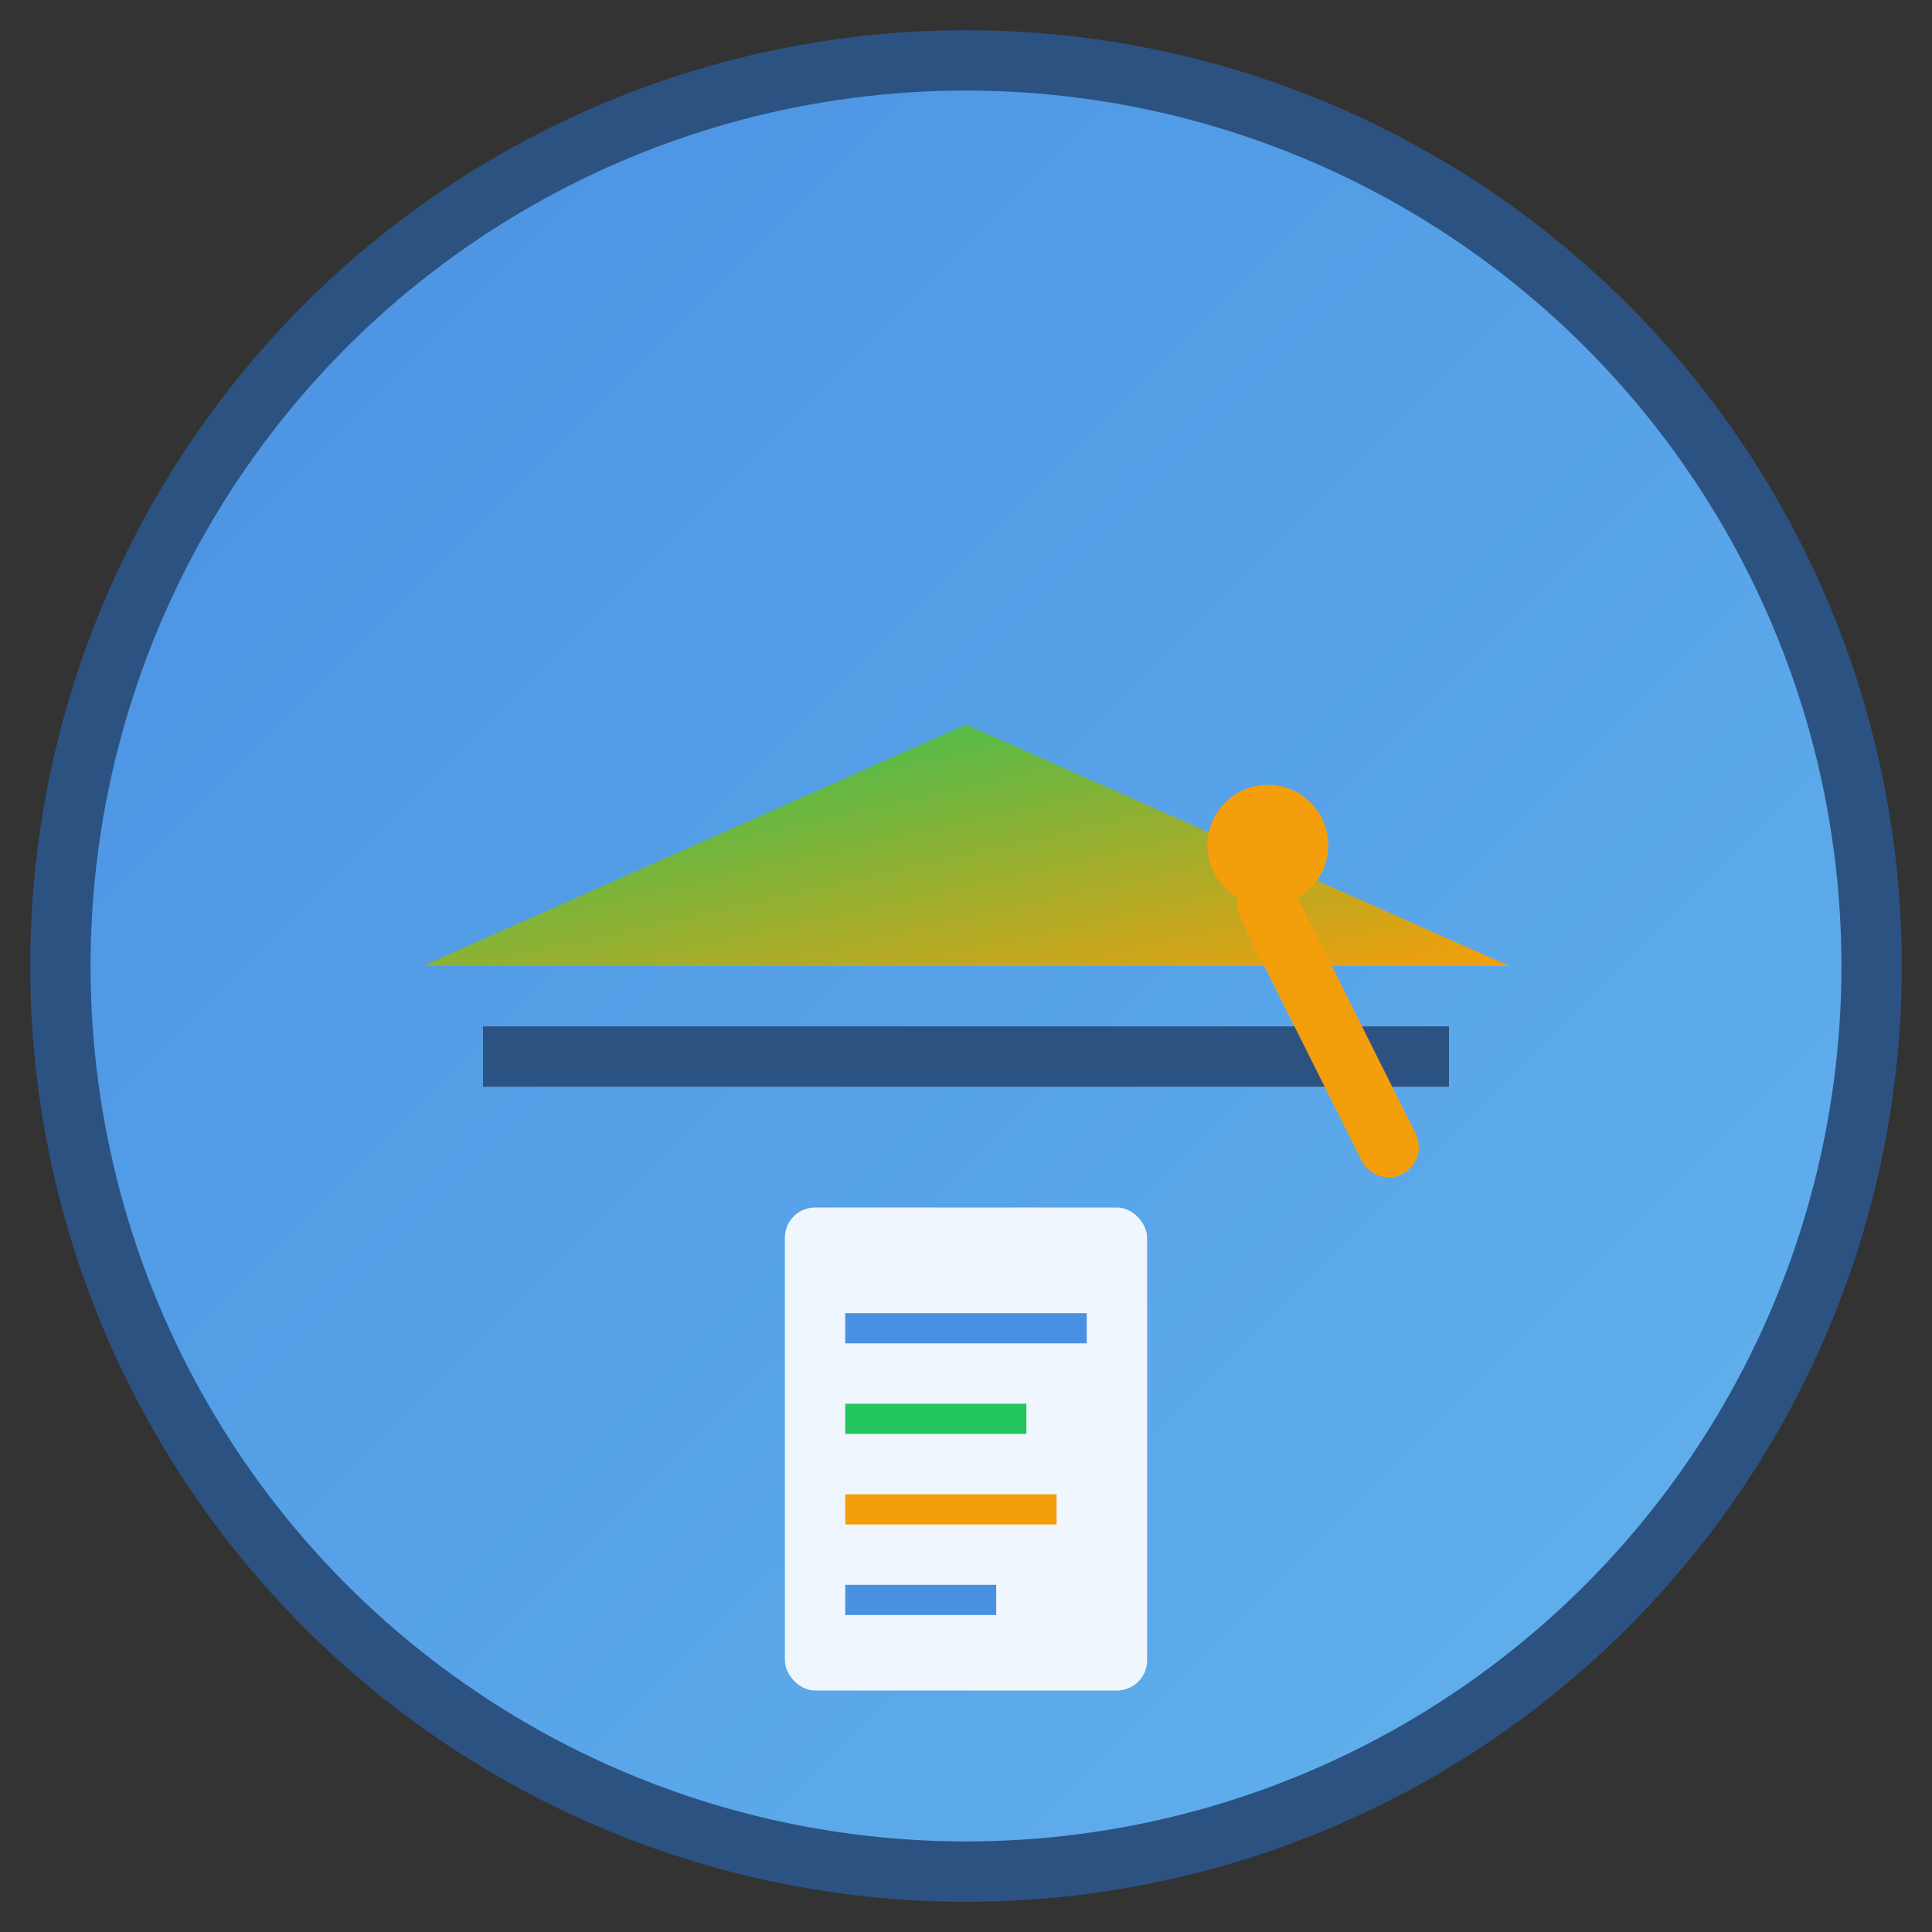 <svg xmlns="http://www.w3.org/2000/svg" viewBox="0 0 64 64" width="64" height="64">
  <rect x="0" y="0" width="64" height="64" fill="#333333" stroke="none"/>
  <defs>
    <linearGradient id="grad1" x1="0%" y1="0%" x2="100%" y2="100%">
      <stop offset="0%" style="stop-color:#4A90E2;stop-opacity:1" />
      <stop offset="100%" style="stop-color:#63B3ED;stop-opacity:1" />
    </linearGradient>
    <linearGradient id="grad2" x1="0%" y1="0%" x2="100%" y2="100%">
      <stop offset="0%" style="stop-color:#22C55E;stop-opacity:1" />
      <stop offset="100%" style="stop-color:#F59E0B;stop-opacity:1" />
    </linearGradient>
  </defs>
  
  <!-- Background circle -->
  <circle cx="32" cy="32" r="30" fill="url(#grad1)" stroke="#2C5282" stroke-width="2"/>
  
  <!-- Graduation cap base -->
  <polygon points="16,34 48,34 48,36 16,36" fill="#2C5282"/>
  
  <!-- Graduation cap top -->
  <polygon points="14,32 50,32 32,24" fill="url(#grad2)"/>
  
  <!-- Tassel -->
  <circle cx="42" cy="28" r="2" fill="#F59E0B"/>
  <line x1="42" y1="30" x2="46" y2="38" stroke="#F59E0B" stroke-width="2" stroke-linecap="round"/>
  
  <!-- Book/Chart symbol -->
  <rect x="26" y="40" width="12" height="16" rx="1" fill="#FFFFFF" opacity="0.9"/>
  <line x1="28" y1="44" x2="36" y2="44" stroke="#4A90E2" stroke-width="1"/>
  <line x1="28" y1="47" x2="34" y2="47" stroke="#22C55E" stroke-width="1"/>
  <line x1="28" y1="50" x2="35" y2="50" stroke="#F59E0B" stroke-width="1"/>
  <line x1="28" y1="53" x2="33" y2="53" stroke="#4A90E2" stroke-width="1"/>
</svg>
